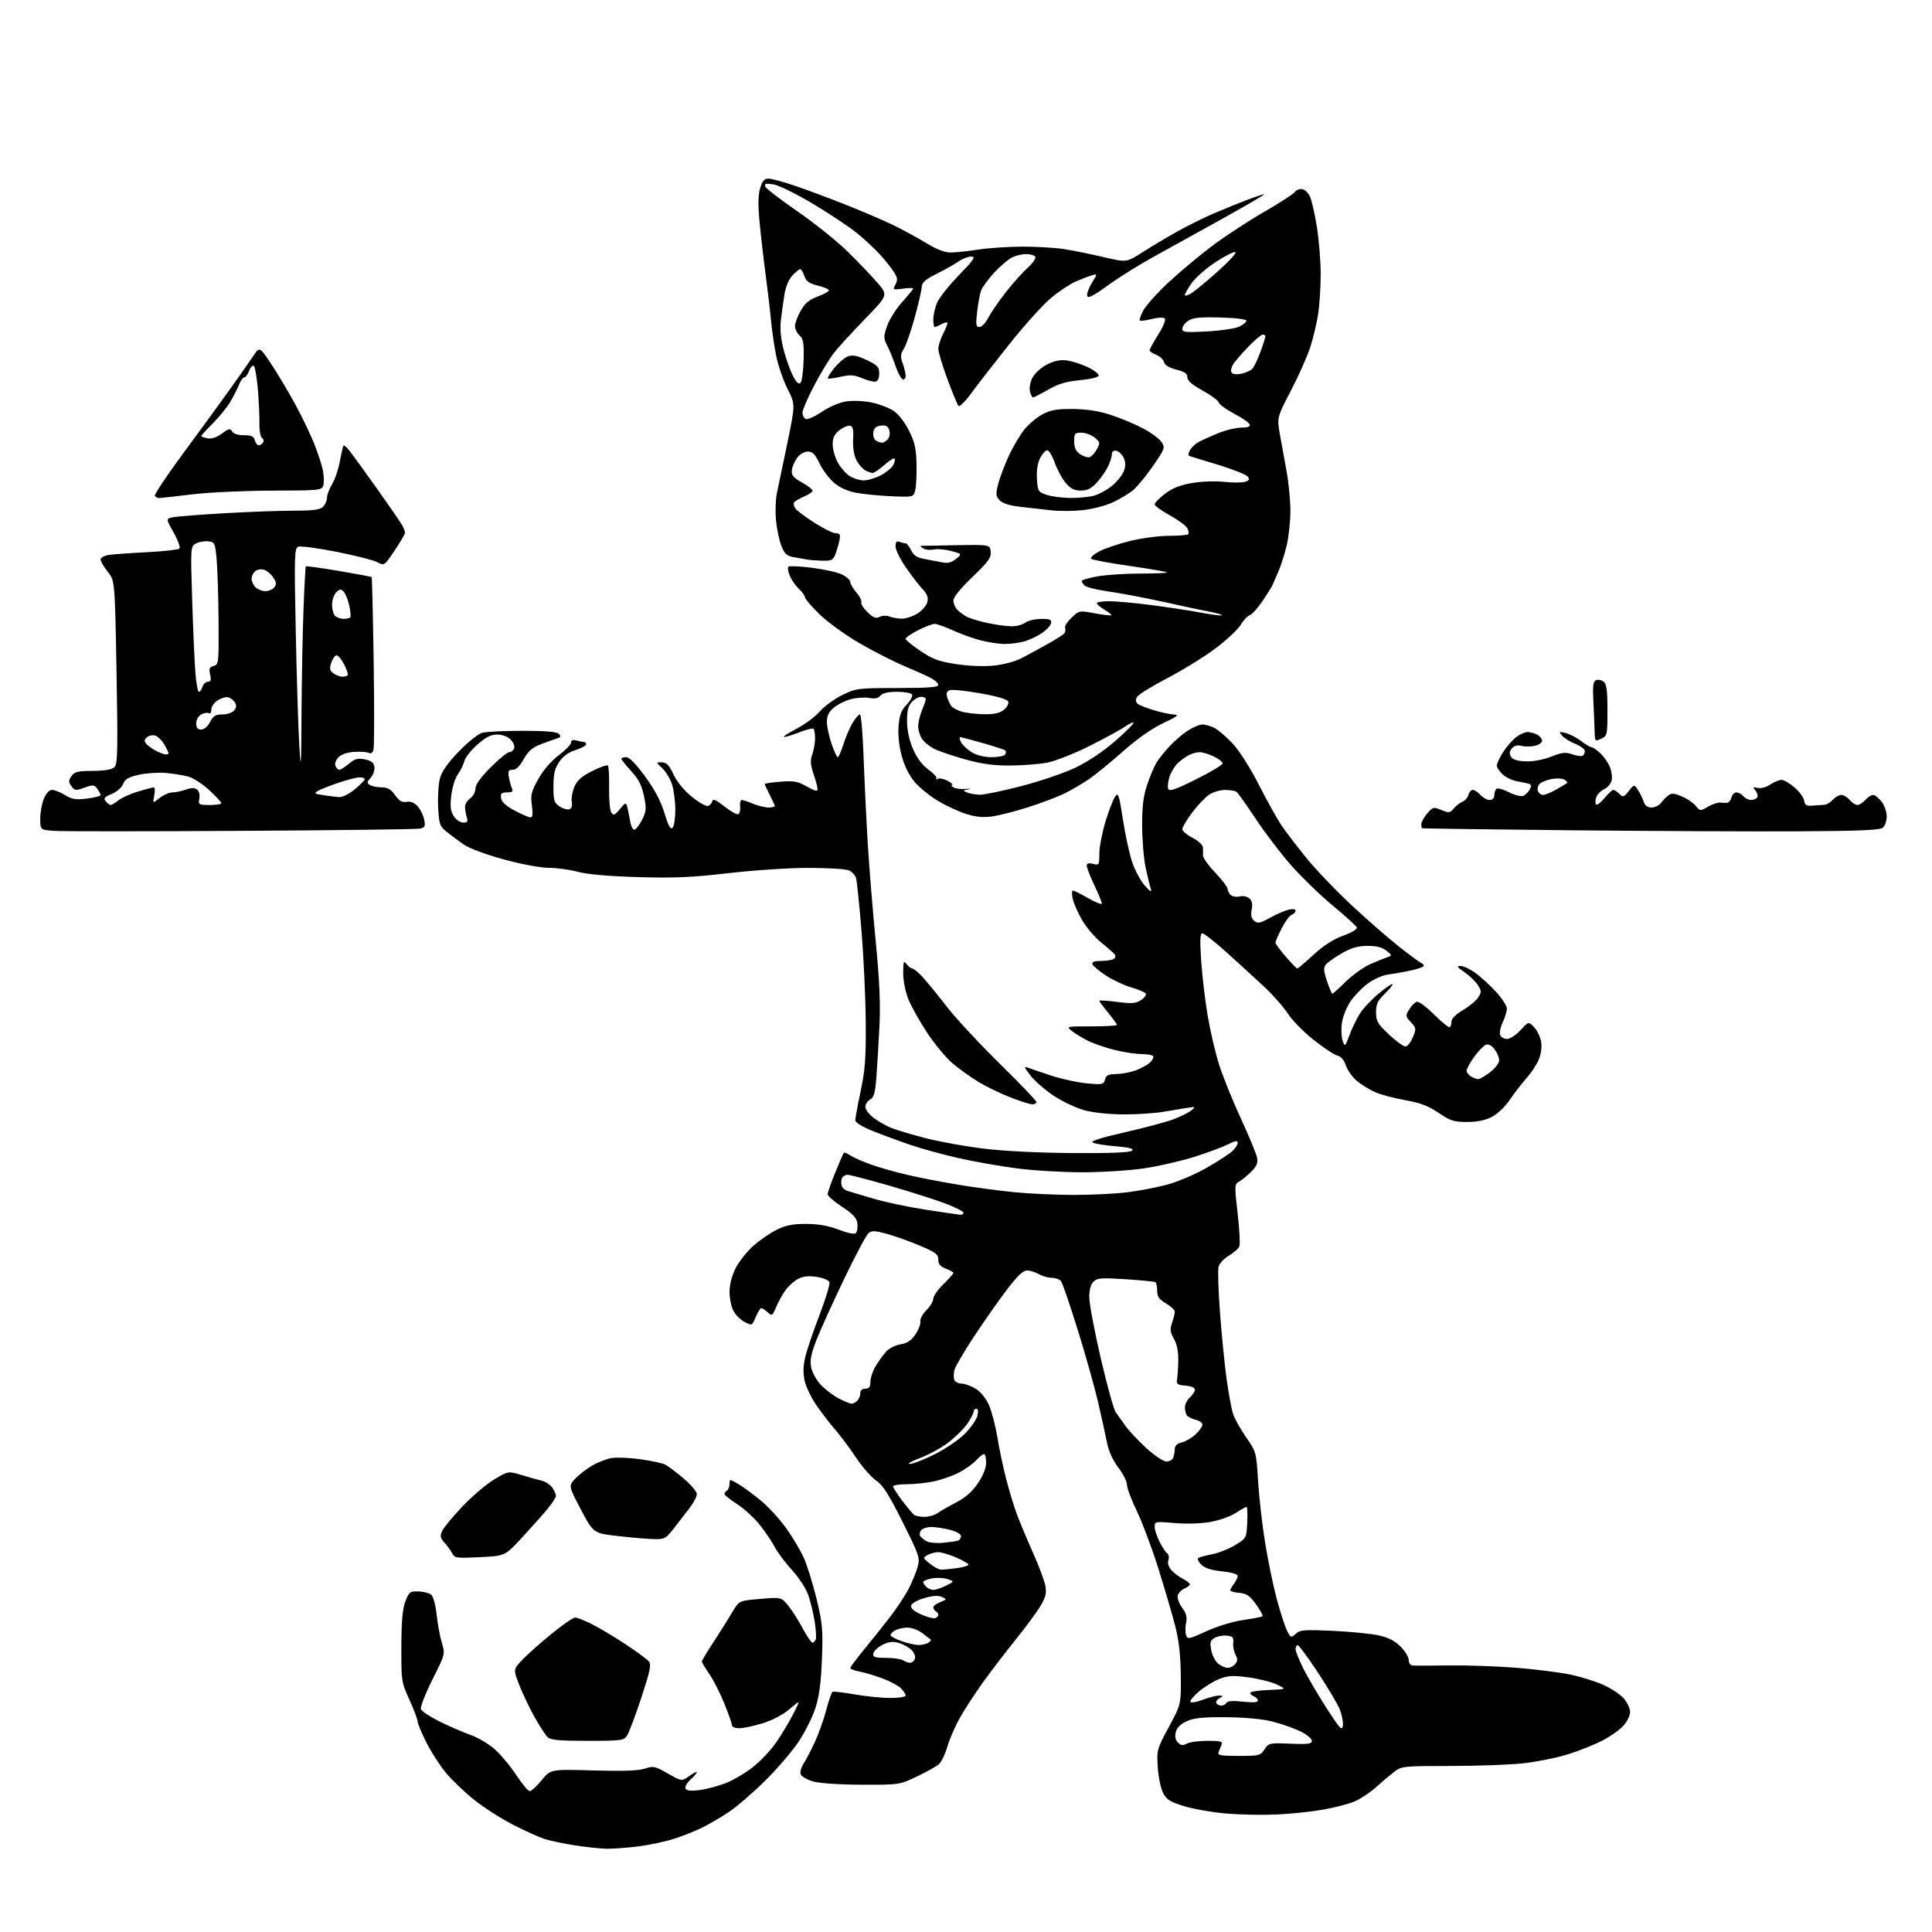 <?xml version="1.0" encoding="UTF-8" standalone="no"?>
<!-- Filename: b8c2aec853dd7b133a95dad6c52f6e23f9242b3ac724b3daad2e95a71bdccd5f.svg -->
<!-- Created with https://svgstud.io -->
<svg
  version="1.1"
  xmlns="http://www.w3.org/2000/svg"
  xmlns:xlink="http://www.w3.org/1999/xlink"
  xmlns:svg="http://www.w3.org/2000/svg"
  xmlns:rdf="http://www.w3.org/1999/02/22-rdf-syntax-ns#"
  xmlns:cc="http://creativecommons.org/ns#"
  xmlns:dc="http://purl.org/dc/elements/1.1/"
  viewBox="0 0 768 768"
  width="768"
  height="768"
  role="img"
  aria-labelledby="titleID descID"
>
  <title id="titleID">a teenage feline playing soccer</title>
  <desc id="descID">AI-generated SVG illustration: a teenage feline playing soccer, created on https://svgstud.io</desc>

  <rect width="100%" height="100%" fill="white" />


  <path stroke="none" fill="black" fill-rule="evenodd" d="M241.03,734.90C238.54,734.85 232.89,734.24 228.48,733.56C224.08,732.87 218.68,731.73 216.48,731.03C214.29,730.33 208.68,727.79 204.00,725.40C199.32,723.01 192.36,718.54 188.51,715.48C184.67,712.41 179.59,707.56 177.23,704.70C174.86,701.84 171.37,696.40 169.47,692.62C167.56,688.83 166.00,685.08 166.00,684.28C166.00,683.49 164.54,679.61 162.75,675.67C159.57,668.65 159.50,668.21 159.55,654.50C159.59,644.25 160.02,639.43 161.17,636.50C162.62,632.82 163.03,632.51 166.35,632.61C168.34,632.67 170.61,633.26 171.41,633.92C172.24,634.61 173.15,637.97 173.56,641.81C173.95,645.49 174.88,650.52 175.63,653.00C176.99,657.50 176.99,657.50 171.87,667.71C169.06,673.33 167.02,678.60 167.33,679.43C167.65,680.25 170.97,682.45 174.71,684.31C178.44,686.17 183.93,688.55 186.89,689.59C189.86,690.64 194.24,693.22 196.63,695.32C199.02,697.43 202.88,702.04 205.20,705.57C207.52,709.11 209.95,712.00 210.59,712.00C211.23,712.00 213.36,710.04 215.33,707.65C218.89,703.29 218.89,703.29 235.78,703.78C247.51,704.12 253.78,703.90 256.33,703.06C259.72,701.94 260.40,702.08 265.49,705.00C270.99,708.14 270.99,708.14 274.00,706.00C275.65,704.83 277.00,704.14 277.00,704.48C277.00,704.82 275.83,706.18 274.41,707.50C272.94,708.86 272.13,710.40 272.54,711.06C273.02,711.84 274.87,712.01 278.13,711.58C280.81,711.22 285.41,710.01 288.35,708.88C291.30,707.76 296.22,704.86 299.29,702.45C302.37,700.04 306.65,695.46 308.80,692.28C310.96,689.10 313.96,684.06 315.46,681.09C318.20,675.67 318.20,675.67 313.89,679.36C311.27,681.61 307.09,683.82 303.19,685.02C299.67,686.11 295.49,687.00 293.89,687.00C292.30,687.00 291.00,686.51 291.00,685.92C291.00,685.32 289.65,681.47 288.01,677.35C286.36,673.24 283.66,667.91 282.01,665.51C280.35,663.11 279.00,660.83 279.00,660.46C279.00,660.09 281.14,656.53 283.75,652.55C286.36,648.58 289.68,643.29 291.13,640.81C293.77,636.31 293.77,636.31 302.13,635.60C310.50,634.89 310.50,634.89 313.18,638.07C314.65,639.82 317.26,643.89 318.99,647.13C320.71,650.36 322.49,653.00 322.95,653.00C323.41,653.00 324.01,652.42 324.28,651.72C324.55,651.02 324.36,647.86 323.87,644.71C323.37,641.56 322.25,636.85 321.36,634.25C320.44,631.52 317.66,627.23 314.83,624.12C312.12,621.16 309.06,617.08 308.02,615.05C306.99,613.02 304.34,609.08 302.14,606.30C299.94,603.51 295.86,599.75 293.07,597.95C290.28,596.14 288.00,594.32 288.00,593.89C288.00,593.47 288.45,592.84 289.00,592.50C289.55,592.16 290.00,590.97 290.00,589.86C290.00,587.87 290.06,587.87 293.75,590.09C295.81,591.33 299.87,594.33 302.76,596.76C305.66,599.19 310.04,604.00 312.51,607.46C314.98,610.92 318.10,616.17 319.46,619.12C320.81,622.08 323.11,629.45 324.58,635.50C326.96,645.38 327.18,647.83 326.73,659.50C326.37,668.84 325.64,674.33 324.14,679.00C322.99,682.58 319.94,688.65 317.36,692.50C314.77,696.35 308.74,703.36 303.95,708.07C299.17,712.78 292.75,718.30 289.70,720.32C286.65,722.35 281.98,725.09 279.33,726.41C276.67,727.74 271.64,729.75 268.14,730.89C264.64,732.03 258.12,733.42 253.66,733.98C249.20,734.54 243.52,734.96 241.03,734.90zM507.50,721.30C502.00,721.55 493.03,721.37 487.57,720.92C482.11,720.46 474.58,719.15 470.83,718.02C465.14,716.29 463.75,715.42 462.35,712.73C461.43,710.95 460.47,706.35 460.23,702.50C459.79,695.67 459.89,695.29 464.64,686.50C469.50,677.50 469.50,677.50 469.38,666.00C469.30,657.71 468.65,652.12 467.07,646.00C465.86,641.33 462.84,631.04 460.35,623.15C457.87,615.26 454.07,605.16 451.92,600.70C449.76,596.25 448.00,591.54 448.00,590.24C448.00,588.94 446.45,585.85 444.56,583.37C442.30,580.42 440.72,576.90 439.99,573.18C439.37,570.06 437.76,562.77 436.42,557.00C435.07,551.23 431.45,538.40 428.37,528.50C425.29,518.60 422.32,509.94 421.76,509.25C421.21,508.56 419.57,507.98 418.13,507.96C416.68,507.95 414.38,507.29 413.00,506.50C411.62,505.71 409.51,505.05 408.29,505.04C406.70,505.01 404.46,507.14 400.19,512.75C396.95,517.01 391.07,525.39 387.14,531.36C383.20,537.33 379.71,543.29 379.38,544.61C379.05,545.92 379.04,547.67 379.36,548.50C379.68,549.32 380.96,550.00 382.22,550.00C383.47,550.01 385.99,550.92 387.82,552.03C389.84,553.26 391.91,555.81 393.12,558.53C394.21,560.99 395.71,566.72 396.45,571.25C397.19,575.79 398.76,583.24 399.94,587.81C401.11,592.38 403.02,598.68 404.18,601.81C405.34,604.94 408.21,611.81 410.57,617.09C412.92,622.36 415.16,628.31 415.53,630.32C416.07,633.21 415.70,634.83 413.71,638.23C412.33,640.58 407.84,646.68 403.74,651.78C399.63,656.89 393.78,664.54 390.72,668.78C387.67,673.03 383.60,679.29 381.67,682.69C379.75,686.09 377.47,691.30 376.61,694.26C375.75,697.22 374.24,700.38 373.26,701.27C372.27,702.16 368.33,704.37 364.48,706.19C357.52,709.49 357.45,709.50 342.50,709.45C333.62,709.42 325.74,708.89 323.20,708.15C320.83,707.46 318.63,706.19 318.29,705.32C317.96,704.46 318.46,702.57 319.41,701.12C320.35,699.68 322.38,695.80 323.90,692.50C325.43,689.20 327.47,683.46 328.45,679.74C329.43,676.02 330.55,672.78 330.93,672.54C331.32,672.30 335.21,672.74 339.57,673.52C343.93,674.29 350.31,674.95 353.75,674.97C357.27,674.98 360.00,674.56 360.00,674.00C360.00,673.45 359.15,672.15 358.11,671.11C357.08,670.08 353.78,668.31 350.78,667.19C347.79,666.07 343.68,664.84 341.67,664.47C339.65,664.09 338.00,663.47 338.00,663.08C338.00,662.70 340.38,659.49 343.30,655.94C346.21,652.40 350.90,646.53 353.71,642.90C356.52,639.26 359.93,634.09 361.30,631.40C362.66,628.70 364.23,624.83 364.80,622.78C365.76,619.28 365.41,618.25 358.78,604.98C353.31,594.04 350.97,590.37 348.27,588.54C346.36,587.24 342.75,583.10 340.23,579.34C337.72,575.58 334.00,570.58 331.95,568.24C329.90,565.90 326.57,561.57 324.54,558.62C322.51,555.67 320.41,551.31 319.87,548.93C319.20,545.92 319.26,543.05 320.07,539.55C320.71,536.77 323.27,529.23 325.74,522.80C328.22,516.36 330.00,510.45 329.70,509.67C329.40,508.89 327.12,507.95 324.63,507.57C321.48,507.10 319.26,507.33 317.30,508.35C315.76,509.15 313.52,511.14 312.32,512.77C311.12,514.40 309.43,517.43 308.56,519.51C307.07,523.08 306.88,523.20 305.16,521.65C304.16,520.74 303.02,520.00 302.62,520.00C302.22,520.00 301.24,521.58 300.43,523.52C298.97,527.02 298.95,527.02 296.00,525.50C294.37,524.66 292.35,522.65 291.52,521.03C290.68,519.42 290.00,516.04 290.00,513.52C290.00,510.63 290.91,507.14 292.45,504.09C293.80,501.43 296.99,497.42 299.54,495.17C302.09,492.93 306.27,490.06 308.84,488.80C312.37,487.06 315.19,486.51 320.50,486.53C325.33,486.54 329.33,487.25 333.41,488.82C337.01,490.20 339.67,490.73 340.23,490.17C340.74,489.66 341.01,487.96 340.83,486.39C340.57,484.19 339.20,482.68 334.75,479.74C331.59,477.65 329.00,475.39 329.00,474.72C329.01,474.05 330.37,470.14 332.05,466.04C333.72,461.94 335.25,458.41 335.46,458.21C335.66,458.01 336.90,458.54 338.22,459.41C339.53,460.27 343.28,461.90 346.55,463.04C349.82,464.17 356.11,465.95 360.52,466.99C364.92,468.02 373.92,469.77 380.52,470.88C387.11,471.98 397.42,473.36 403.42,473.94C409.43,474.52 420.02,475.00 426.95,475.00C433.88,475.00 443.37,474.53 448.03,473.96C452.69,473.39 459.88,472.02 464.00,470.90C468.12,469.79 475.10,466.82 479.50,464.31C483.90,461.80 488.51,458.83 489.75,457.70C490.99,456.57 492.00,455.05 492.00,454.31C492.00,453.28 491.12,453.41 488.25,454.86C486.19,455.91 480.21,458.13 474.97,459.81C469.72,461.48 460.67,463.56 454.84,464.43C449.01,465.29 437.91,466.00 430.17,466.00C422.43,466.00 410.79,465.31 404.30,464.46C397.81,463.62 387.49,461.81 381.37,460.44C375.24,459.07 366.47,456.67 361.87,455.10C357.26,453.53 350.46,451.02 346.75,449.52C342.67,447.87 340.00,446.20 340.00,445.30C340.00,444.48 340.96,439.24 342.14,433.66C343.92,425.26 344.26,420.46 344.14,406.00C344.06,396.38 343.30,380.18 342.46,370.01C341.61,359.85 340.66,350.48 340.33,349.19C340.01,347.91 338.65,346.44 337.31,345.93C335.97,345.42 328.71,345.00 321.18,345.00C313.66,345.00 299.40,345.95 289.50,347.10C275.01,348.79 267.99,349.09 253.50,348.66C241.93,348.31 233.43,347.56 229.70,346.56C226.51,345.70 221.34,344.99 218.20,344.98C214.90,344.97 207.35,343.56 200.26,341.63C193.07,339.67 186.48,337.21 184.26,335.66C182.19,334.21 179.16,331.95 177.53,330.63C174.79,328.43 174.52,327.62 174.18,320.84C173.97,316.77 174.29,311.62 174.89,309.40C175.64,306.64 178.00,303.27 182.39,298.72C185.92,295.07 190.09,291.73 191.65,291.30C193.22,290.87 200.44,290.51 207.70,290.51C216.75,290.50 221.28,290.88 222.12,291.72C223.07,292.67 222.92,293.06 221.42,293.53C220.36,293.86 217.48,294.90 215.00,295.85C211.56,297.16 209.96,298.56 208.18,301.78C206.62,304.60 205.17,306.00 203.81,306.00C202.14,306.00 201.86,306.49 202.25,308.75C202.50,310.26 203.05,312.29 203.47,313.25C204.07,314.67 203.70,315.00 201.54,315.00C199.33,315.00 198.92,315.40 199.18,317.25C199.40,318.77 201.12,320.36 204.50,322.17C207.25,323.64 210.08,324.87 210.78,324.92C211.75,324.98 211.91,323.79 211.43,320.17C210.87,315.93 211.18,314.65 214.04,309.58C216.03,306.05 219.17,302.42 222.15,300.20C224.82,298.20 227.00,295.94 227.00,295.17C227.00,294.20 227.70,293.95 229.25,294.37C230.49,294.70 231.84,294.98 232.25,294.99C232.66,294.99 233.00,295.41 233.00,295.91C233.00,296.40 231.10,297.42 228.78,298.16C225.96,299.05 223.80,300.63 222.28,302.90C220.50,305.54 220.00,307.70 220.00,312.62C220.00,318.27 220.27,319.13 222.49,320.59C223.86,321.49 225.61,321.98 226.37,321.69C227.22,321.36 227.57,320.23 227.29,318.75C227.04,317.42 227.49,314.77 228.29,312.85C229.39,310.22 231.12,308.67 235.37,306.52C238.47,304.95 241.29,303.96 241.64,304.31C241.99,304.65 242.21,308.67 242.13,313.22C242.04,317.77 242.44,322.18 243.01,323.00C243.89,324.27 244.41,324.05 246.41,321.62C248.54,319.03 248.84,318.93 249.30,320.62C249.59,321.65 250.12,324.22 250.47,326.31C250.86,328.59 251.59,329.98 252.31,329.76C252.96,329.56 254.32,327.74 255.32,325.71C256.93,322.48 257.01,321.35 255.98,316.39C255.10,312.16 253.83,309.68 250.90,306.51C248.76,304.18 247.00,301.99 247.00,301.64C247.00,301.29 247.87,301.00 248.93,301.00C250.18,301.00 252.82,303.69 256.45,308.65C260.23,313.82 262.71,318.53 264.14,323.23C265.70,328.38 266.53,329.87 267.37,329.03C267.99,328.40 268.48,325.11 268.45,321.70C268.42,318.29 267.80,313.73 267.06,311.58C266.33,309.42 264.60,306.61 263.22,305.33C260.71,303.00 260.71,303.00 263.10,303.04C264.97,303.07 266.00,304.14 267.73,307.85C269.10,310.77 271.93,314.22 275.05,316.75C277.84,319.03 280.75,320.65 281.51,320.36C282.27,320.07 283.02,319.20 283.19,318.43C283.41,317.44 284.80,318.06 287.92,320.54C290.36,322.47 292.83,323.88 293.42,323.67C294.02,323.46 294.37,322.10 294.21,320.65C294.05,319.19 294.34,318.00 294.84,318.00C295.34,318.00 297.37,318.67 299.35,319.50C301.32,320.32 304.08,321.00 305.47,321.00C306.86,321.00 308.00,320.76 308.00,320.46C308.00,320.16 307.10,318.16 306.00,316.00C304.90,313.84 304.00,311.89 304.00,311.66C304.00,311.43 306.81,311.01 310.25,310.74C315.59,310.31 317.12,310.59 320.75,312.66C323.82,314.41 325.00,314.71 325.00,313.72C325.00,312.97 324.28,310.25 323.40,307.67C322.15,303.99 322.04,302.32 322.90,299.85C323.51,298.12 324.00,295.27 324.00,293.52C324.00,291.77 323.73,290.06 323.39,289.72C323.06,289.39 320.56,289.99 317.85,291.06C315.14,292.13 312.38,292.98 311.71,292.95C311.05,292.92 313.25,291.46 316.60,289.70C319.96,287.94 324.15,284.83 325.92,282.79C327.69,280.75 331.69,277.83 334.82,276.29C340.32,273.60 341.00,273.51 356.75,273.50C368.90,273.50 373.00,273.19 373.00,272.28C373.00,271.60 371.61,270.33 369.92,269.46C368.22,268.58 363.37,266.40 359.12,264.61C354.88,262.82 346.93,258.75 341.46,255.56C335.98,252.37 328.91,247.24 325.75,244.16C322.59,241.08 320.00,238.06 320.00,237.46C320.00,236.85 318.91,235.33 317.58,234.08C316.25,232.83 314.61,230.48 313.95,228.87C313.28,227.26 313.03,225.64 313.40,225.27C313.76,224.90 318.05,225.11 322.93,225.72C327.80,226.34 333.19,227.56 334.90,228.45C336.60,229.33 338.00,230.64 338.00,231.37C338.00,232.10 339.08,233.95 340.41,235.49C341.74,237.04 342.63,238.81 342.39,239.44C342.15,240.06 343.26,241.84 344.87,243.38C347.16,245.57 348.20,245.97 349.65,245.22C350.67,244.68 352.40,244.61 353.50,245.06C354.60,245.50 356.80,245.89 358.38,245.93C359.97,245.97 362.78,245.06 364.63,243.92C366.49,242.77 368.28,240.72 368.63,239.35C369.09,237.52 368.59,236.17 366.73,234.18C365.34,232.71 362.36,228.84 360.10,225.58C357.85,222.33 356.00,218.57 356.00,217.23C356.00,215.41 356.41,214.94 357.58,215.39C358.45,215.73 359.55,216.00 360.03,216.00C360.50,216.00 361.48,217.24 362.21,218.75C363.20,220.81 364.52,221.68 367.51,222.21C369.71,222.60 372.87,223.20 374.54,223.54C376.75,224.00 378.24,223.63 380.02,222.18C382.47,220.20 382.47,220.20 378.15,219.04C375.78,218.40 372.63,218.13 371.17,218.44C369.70,218.74 367.82,218.55 367.00,218.01C366.18,217.47 365.73,217.01 366.00,216.99C366.27,216.97 372.57,216.85 380.00,216.73C393.50,216.50 393.50,216.50 393.82,219.29C394.09,221.64 392.94,223.23 386.57,229.34C381.78,233.93 379.00,237.38 379.00,238.73C379.00,239.90 379.71,241.57 380.58,242.44C381.45,243.30 383.13,244.54 384.33,245.18C385.52,245.82 389.20,246.93 392.50,247.64C395.80,248.35 400.10,248.95 402.06,248.96C404.02,248.98 406.49,248.34 407.56,247.53C408.63,246.72 411.45,246.05 413.82,246.03C417.38,246.01 418.09,246.30 417.82,247.71C417.63,248.66 415.97,250.45 414.11,251.70C412.25,252.96 409.11,254.43 407.12,254.98C405.13,255.54 401.68,255.99 399.46,255.99C397.24,256.00 392.91,255.35 389.84,254.55C386.78,253.75 381.76,251.95 378.70,250.55C375.63,249.15 372.41,248.00 371.53,248.00C370.65,248.00 367.70,249.13 364.97,250.52C362.24,251.90 360.00,253.44 360.00,253.93C360.00,254.43 362.68,256.62 365.95,258.81C370.88,262.10 373.32,262.99 380.27,264.02C385.35,264.78 391.27,264.99 395.31,264.56C399.07,264.15 403.82,262.86 406.23,261.57C408.58,260.33 413.20,257.81 416.50,255.97C419.80,254.14 422.80,252.20 423.16,251.66C423.52,251.12 423.62,250.17 423.38,249.55C423.14,248.93 424.31,247.12 425.97,245.53C428.96,242.67 429.03,242.65 435.18,243.80C438.59,244.43 441.55,244.78 441.76,244.57C441.97,244.36 440.76,243.38 439.07,242.38C437.38,241.38 436.00,240.22 436.00,239.78C436.00,239.35 438.23,239.00 440.95,239.00C443.67,239.00 451.21,239.69 457.70,240.53C464.19,241.37 473.06,242.72 477.41,243.54C481.76,244.35 485.51,244.83 485.74,244.60C485.97,244.36 483.54,243.67 480.33,243.05C477.12,242.44 472.51,241.47 470.07,240.91C467.63,240.34 461.33,238.99 456.07,237.91C450.81,236.82 443.38,235.49 439.58,234.95C435.77,234.40 432.06,233.46 431.33,232.86C430.60,232.25 430.00,231.41 430.00,230.98C430.00,230.55 432.85,229.71 436.33,229.10C439.81,228.50 447.54,228.00 453.50,228.00C459.46,228.00 464.12,227.78 463.85,227.52C463.59,227.26 456.88,226.10 448.94,224.96C441.00,223.82 434.16,222.54 433.74,222.13C433.32,221.72 434.67,220.44 436.74,219.30C438.81,218.15 444.30,216.27 448.94,215.11C453.58,213.95 460.59,213.00 464.52,213.00C468.45,213.00 471.95,212.72 472.30,212.37C472.65,212.02 472.50,210.93 471.97,209.94C471.44,208.95 468.30,206.65 465.00,204.84C461.70,203.02 459.00,201.06 459.00,200.48C459.00,199.90 460.83,198.02 463.06,196.31C465.94,194.09 469.05,192.85 473.74,192.03C477.48,191.38 483.06,191.17 486.56,191.54C489.98,191.91 493.74,191.90 494.94,191.52C496.68,190.97 496.87,190.55 495.93,189.41C495.28,188.63 490.19,186.60 484.62,184.89C479.06,183.19 473.92,181.62 473.21,181.41C472.23,181.12 472.18,180.54 472.98,179.04C473.57,177.94 475.05,176.49 476.27,175.81C477.50,175.13 480.98,173.55 484.00,172.29C487.02,171.04 491.23,170.01 493.33,170.00C495.94,170.00 497.04,169.60 496.78,168.75C496.57,168.06 493.83,166.15 490.69,164.50C487.55,162.85 484.76,160.82 484.49,160.00C484.22,159.18 481.29,157.02 478.00,155.21C473.85,152.94 472.00,151.32 472.00,149.98C472.00,148.51 470.91,147.76 467.59,146.92C464.70,146.19 463.01,145.16 462.69,143.92C462.42,142.88 461.02,141.58 459.60,141.04C458.17,140.49 457.00,139.68 457.00,139.23C457.00,138.78 458.55,135.95 460.44,132.95C462.43,129.80 463.52,127.13 463.01,126.61C462.49,126.10 460.34,126.18 457.84,126.81C455.49,127.41 453.34,127.68 453.08,127.41C452.81,127.14 453.46,125.31 454.52,123.34C455.58,121.37 460.06,116.40 464.47,112.28C468.89,108.17 476.67,101.66 481.77,97.82C486.86,93.98 496.09,87.93 502.27,84.37C508.44,80.82 514.03,77.22 514.67,76.37C515.32,75.52 516.67,74.98 517.67,75.17C518.67,75.37 520.04,76.67 520.71,78.08C521.38,79.48 522.62,84.88 523.46,90.06C524.30,95.25 524.99,103.78 524.99,109.00C524.99,114.22 524.52,121.42 523.96,125.00C523.40,128.57 522.00,134.43 520.85,138.00C519.71,141.57 516.25,149.33 513.18,155.24C507.59,165.99 507.59,165.99 508.79,172.74C509.45,176.46 510.65,183.10 511.46,187.50C512.27,191.90 512.94,198.88 512.95,203.00C512.96,207.12 512.30,213.34 511.48,216.81C510.66,220.28 509.15,225.01 508.13,227.31C507.10,229.61 506.09,231.95 505.88,232.50C505.67,233.05 503.93,235.86 502.00,238.74C500.07,241.62 497.75,244.23 496.82,244.53C495.90,244.84 494.28,246.56 493.21,248.36C492.15,250.17 487.65,254.38 483.21,257.72C478.77,261.06 470.13,266.40 464.01,269.59C457.88,272.77 452.46,276.14 451.96,277.08C451.35,278.22 451.45,279.13 452.27,279.79C452.95,280.34 455.94,281.52 458.93,282.40C461.92,283.28 465.52,284.03 466.93,284.07C468.85,284.11 467.74,284.95 462.50,287.40C458.01,289.49 452.26,293.52 446.47,298.64C441.50,303.02 435.42,307.98 432.97,309.67C430.51,311.35 426.25,313.86 423.50,315.25C420.75,316.63 414.19,319.14 408.91,320.82C403.64,322.51 397.05,324.19 394.27,324.56C390.65,325.04 387.69,324.74 383.85,323.49C380.91,322.53 375.93,320.21 372.78,318.32C369.64,316.44 365.52,313.09 363.62,310.87C361.42,308.30 359.56,304.57 358.46,300.50C357.37,296.47 356.91,292.09 357.20,288.55C357.57,284.18 358.27,282.32 360.44,280.06C361.97,278.47 362.92,276.68 362.55,276.08C362.18,275.49 359.49,275.00 356.56,275.00C353.03,275.00 350.82,275.51 349.98,276.52C349.11,277.58 347.75,277.86 345.52,277.44C343.76,277.11 340.45,277.34 338.18,277.95C335.90,278.57 332.82,280.11 331.35,281.38C329.38,283.07 328.68,284.60 328.71,287.09C328.74,288.97 329.58,292.86 330.59,295.75C331.59,298.64 332.68,301.00 333.02,301.00C333.36,301.00 334.39,298.64 335.31,295.75C336.23,292.86 337.88,289.04 338.97,287.25C340.07,285.46 341.36,284.00 341.83,284.00C342.31,284.00 342.97,291.76 343.31,301.25C343.65,310.74 344.39,326.15 344.96,335.50C345.53,344.85 346.94,362.18 348.09,374.00C349.59,389.32 350.03,398.95 349.61,407.50C349.29,414.10 348.75,423.22 348.41,427.77C347.90,434.47 347.43,436.24 345.89,437.06C344.85,437.61 344.00,438.93 344.00,439.98C344.00,441.04 345.46,443.00 347.25,444.35C349.04,445.70 352.15,447.48 354.16,448.31C356.17,449.14 362.34,450.99 367.87,452.42C373.39,453.84 383.90,455.74 391.21,456.62C399.20,457.59 413.36,458.28 426.70,458.36C441.67,458.46 449.25,458.14 450.00,457.40C450.80,456.60 449.02,456.13 443.47,455.66C439.28,455.30 435.17,454.64 434.35,454.18C433.37,453.63 437.62,452.27 446.94,450.15C454.69,448.40 463.41,446.07 466.32,444.98C469.24,443.89 472.49,442.29 473.56,441.43C475.39,439.94 475.31,439.89 472.00,440.38C470.07,440.67 465.80,441.38 462.50,441.95C459.20,442.52 452.21,442.99 446.96,442.99C441.56,443.00 434.84,442.33 431.46,441.45C428.18,440.60 422.68,438.07 419.23,435.82C415.78,433.58 411.51,429.91 409.74,427.67C407.18,424.43 406.92,423.76 408.51,424.38C409.60,424.81 413.88,426.26 418.00,427.61C422.12,428.95 428.47,430.33 432.10,430.66C438.25,431.22 438.74,431.12 439.26,429.13C439.70,427.43 440.59,426.99 443.66,426.96C445.77,426.93 449.22,426.30 451.32,425.55C453.42,424.80 455.99,423.41 457.04,422.46C458.09,421.51 458.71,420.34 458.42,419.87C458.12,419.39 456.02,419.00 453.75,419.00C451.48,419.00 446.67,418.27 443.06,417.37C439.45,416.48 434.70,414.84 432.50,413.73C430.30,412.63 427.43,410.89 426.12,409.86C423.74,408.01 423.79,408.00 433.87,408.00C439.44,408.00 444.00,407.74 444.00,407.42C444.00,407.10 442.43,404.91 440.50,402.57C438.57,400.22 437.00,398.08 437.00,397.83C437.00,397.57 440.17,397.77 444.04,398.27C449.93,399.03 451.49,398.91 453.57,397.55C454.94,396.65 455.80,395.49 455.48,394.97C455.16,394.45 452.55,393.34 449.68,392.51C446.82,391.68 442.26,389.53 439.55,387.75C436.85,385.96 434.46,383.94 434.23,383.25C433.96,382.40 435.06,382.00 437.67,381.98C439.78,381.98 442.04,381.63 442.70,381.21C443.36,380.79 443.58,380.01 443.20,379.47C442.81,378.94 440.39,376.81 437.82,374.74C435.24,372.67 431.75,368.56 430.07,365.62C428.38,362.67 426.72,358.85 426.38,357.13C426.03,355.41 426.09,354.00 426.50,354.00C426.92,354.00 429.67,355.38 432.63,357.07C435.58,358.76 438.00,359.70 438.00,359.16C438.00,358.62 436.65,355.33 435.00,351.84C433.35,348.35 432.00,344.89 432.00,344.14C432.00,343.19 432.75,342.97 434.50,343.41C436.90,344.01 437.00,343.85 437.00,339.32C437.00,336.73 438.11,330.98 439.46,326.55C440.81,322.12 442.54,317.65 443.30,316.61C444.53,314.92 444.86,315.91 446.38,325.77C447.31,331.86 448.97,339.49 450.07,342.74C451.17,346.00 453.44,350.20 455.11,352.08C457.15,354.37 457.93,354.84 457.49,353.50C457.13,352.40 456.20,348.57 455.43,345.00C454.66,341.43 454.03,333.87 454.02,328.22C454.00,320.47 454.50,316.44 456.05,311.86C457.17,308.52 458.83,304.60 459.72,303.14C460.62,301.69 462.96,298.76 464.93,296.64C466.89,294.52 470.18,291.71 472.23,290.39C474.28,289.08 476.89,288.00 478.03,288.00C479.17,288.00 481.33,288.64 482.83,289.41C484.33,290.19 487.59,293.00 490.08,295.66C492.69,298.46 497.06,305.35 500.44,312.00C503.66,318.32 507.66,325.52 509.33,328.00C511.00,330.48 515.47,336.32 519.26,341.00C523.06,345.68 531.24,354.23 537.44,360.00C543.65,365.77 552.17,373.20 556.38,376.50C560.58,379.80 564.47,382.65 565.01,382.83C565.56,383.02 566.00,383.51 566.00,383.92C566.00,384.34 563.64,385.19 560.75,385.80C557.86,386.42 553.79,387.14 551.71,387.41C549.62,387.67 546.03,389.27 543.73,390.97C541.43,392.66 538.32,395.87 536.82,398.10C535.32,400.33 533.81,404.12 533.45,406.51C533.09,408.91 533.20,412.10 533.70,413.60C534.59,416.28 534.63,416.25 536.47,411.41C537.49,408.71 539.33,404.89 540.57,402.93C541.80,400.96 545.12,397.41 547.94,395.05C550.77,392.68 553.28,390.95 553.53,391.19C553.77,391.44 552.40,393.16 550.49,395.01C547.65,397.76 547.00,399.14 547.00,402.40C547.00,405.92 547.61,406.97 552.11,411.20C554.93,413.84 557.87,416.00 558.66,416.00C559.46,416.00 560.78,414.37 561.61,412.38C563.05,408.94 563.02,408.65 560.85,406.34C558.69,404.04 558.66,403.80 560.22,401.21C561.12,399.72 562.50,398.37 563.28,398.21C564.06,398.04 567.18,400.39 570.21,403.43C573.24,406.46 576.01,408.66 576.36,408.30C576.71,407.95 577.00,406.88 577.00,405.93C577.00,404.93 578.91,403.07 581.51,401.55C583.99,400.10 586.72,397.83 587.58,396.52C589.00,394.35 588.99,393.91 587.40,391.49C586.45,390.04 584.07,387.76 582.10,386.42C579.19,384.44 578.92,384.00 580.62,384.00C581.76,384.00 584.45,385.28 586.60,386.84C588.74,388.41 592.41,391.77 594.75,394.32C597.09,396.87 599.00,399.85 599.00,400.94C599.00,402.04 598.26,404.48 597.36,406.38C596.46,408.27 595.99,410.53 596.33,411.41C596.66,412.28 597.90,413.00 599.08,413.00C600.26,413.00 602.67,411.42 604.44,409.50C607.65,405.99 607.65,405.99 609.86,408.35C611.08,409.65 612.33,412.26 612.64,414.15C612.97,416.19 612.58,419.06 611.70,421.19C610.87,423.16 608.65,426.52 606.77,428.64C604.88,430.76 601.89,434.64 600.12,437.26C598.27,439.98 595.22,442.87 592.99,444.01C590.38,445.34 587.10,446.00 583.14,446.00C577.96,446.00 576.52,445.54 571.85,442.37C567.78,439.60 564.60,438.40 558.57,437.33C554.20,436.56 548.80,435.12 546.57,434.12C544.33,433.13 541.07,431.11 539.32,429.63C537.57,428.15 535.63,425.42 535.02,423.56C534.31,421.41 533.09,419.99 531.64,419.62C530.39,419.31 526.14,416.50 522.19,413.38C518.24,410.25 513.66,405.58 512.00,403.00C510.34,400.42 506.15,395.65 502.69,392.40C499.23,389.16 492.51,383.01 487.77,378.75C483.03,374.49 478.61,371.00 477.95,371.00C477.06,371.00 476.94,373.70 477.47,381.75C477.86,387.66 479.01,397.46 480.03,403.52C481.05,409.58 483.09,418.36 484.55,423.02C486.01,427.68 489.89,437.30 493.16,444.38C496.43,451.47 499.36,458.54 499.67,460.09C500.11,462.31 499.62,463.53 497.37,465.78C495.79,467.35 493.63,469.12 492.57,469.70C490.73,470.73 490.70,471.23 491.97,482.28C492.70,488.60 493.02,494.51 492.67,495.41C492.33,496.31 490.46,497.98 488.52,499.12C486.58,500.27 484.72,502.28 484.39,503.58C484.06,504.89 484.32,513.06 484.96,521.73C485.60,530.40 486.78,542.23 487.57,548.00C488.37,553.77 489.52,560.08 490.15,562.00C490.77,563.92 493.11,568.12 495.34,571.33C499.36,577.11 499.41,577.28 500.11,588.83C500.50,595.25 501.77,606.35 502.94,613.50C504.10,620.65 506.21,630.77 507.62,635.98C509.03,641.20 510.85,646.75 511.67,648.32C513.09,651.07 513.22,651.11 515.07,649.44C516.76,647.90 518.51,647.77 529.75,648.28C536.76,648.61 544.97,649.41 547.98,650.07C551.84,650.91 554.43,652.23 556.73,654.53C558.53,656.33 560.00,658.75 560.00,659.90C560.00,661.20 560.67,662.04 561.75,662.10C562.71,662.15 569.35,662.12 576.50,662.04C583.65,661.95 595.58,662.37 603.00,662.98C610.42,663.59 619.88,664.78 624.00,665.62C628.12,666.46 634.11,668.31 637.29,669.73C640.48,671.15 644.19,673.63 645.54,675.23C646.89,676.84 648.00,679.21 648.00,680.50C648.00,681.79 646.90,684.16 645.55,685.76C644.20,687.36 640.49,690.05 637.30,691.73C634.11,693.42 627.87,695.94 623.44,697.32C619.01,698.71 611.04,700.33 605.73,700.92C600.42,701.52 587.35,702.00 576.67,702.00C558.25,702.00 557.12,702.11 554.38,704.19C552.80,705.40 549.55,708.14 547.18,710.28C544.80,712.42 540.97,715.01 538.68,716.02C536.38,717.03 530.67,718.53 526.00,719.35C521.33,720.18 513.00,721.05 507.50,721.30zM492.37,698.00C500.51,698.00 501.04,697.87 502.66,695.40C504.31,692.88 504.63,692.81 512.93,693.15C520.04,693.44 521.50,693.24 521.50,692.00C521.50,691.17 519.48,689.50 517.00,688.28C514.52,687.06 509.57,685.31 506.00,684.39C501.89,683.34 495.09,682.69 487.50,682.62C478.24,682.54 474.65,682.90 471.79,684.19C469.30,685.31 467.85,686.75 467.41,688.52C466.96,690.29 467.24,691.67 468.25,692.68C469.43,693.86 470.23,693.95 471.82,693.10C472.95,692.49 476.65,692.00 480.04,692.00C485.13,692.00 486.11,692.26 485.61,693.50C485.27,694.33 484.73,695.67 484.39,696.50C483.88,697.76 485.14,698.00 492.37,698.00zM233.55,692.00C221.87,692.00 218.85,691.71 217.59,690.45C216.74,689.60 214.44,686.03 212.47,682.52C210.51,679.01 207.80,673.32 206.45,669.87C203.99,663.59 203.99,663.59 207.74,659.69C209.81,657.54 215.03,652.90 219.35,649.39C223.67,645.87 227.84,643.00 228.63,643.00C229.42,643.00 232.41,644.18 235.28,645.61C238.15,647.05 244.14,650.63 248.59,653.57C253.05,656.51 257.25,659.60 257.94,660.43C258.96,661.66 258.42,664.26 254.98,674.72C252.66,681.75 250.14,688.51 249.36,689.75C248.01,691.91 247.40,692.00 233.55,692.00zM533.81,685.89C533.97,684.41 533.39,681.47 532.51,679.35C531.63,677.23 527.72,670.66 523.82,664.75C519.92,658.84 516.34,654.00 515.86,654.00C515.39,654.00 515.00,654.69 515.00,655.53C515.00,656.37 516.40,659.86 518.10,663.28C519.81,666.70 523.97,673.79 527.35,679.04C532.74,687.40 533.54,688.24 533.81,685.89zM485.50,678.00C486.26,678.00 487.19,677.50 487.57,676.89C488.03,676.14 490.22,675.99 494.13,676.44C498.08,676.88 500.00,676.75 500.00,676.02C500.00,675.42 499.32,674.68 498.50,674.36C497.68,674.05 497.00,673.40 497.00,672.94C497.00,672.47 500.26,671.96 504.25,671.79C511.50,671.50 511.50,671.50 507.61,669.64C505.48,668.61 500.38,667.33 496.29,666.78C490.08,665.95 488.15,666.06 484.67,667.43C482.38,668.33 478.71,670.60 476.52,672.47C474.34,674.35 472.86,676.20 473.25,676.58C473.64,676.97 475.89,676.55 478.26,675.64C480.63,674.74 483.45,674.01 484.53,674.03C486.36,674.06 486.38,674.13 484.73,675.09C483.75,675.66 483.22,676.55 483.54,677.06C483.86,677.58 484.74,678.00 485.50,678.00zM487.99,663.00C488.96,663.00 490.33,662.31 491.03,661.47C492.02,660.27 492.04,659.45 491.12,657.72C490.47,656.50 490.06,654.38 490.22,653.00C490.45,650.94 490.02,650.45 487.80,650.19C486.31,650.02 484.13,650.39 482.95,651.02C481.14,651.99 480.91,652.74 481.46,655.84C481.81,657.85 483.03,660.29 484.16,661.25C485.29,662.21 487.02,663.00 487.99,663.00zM361.78,660.98C362.49,660.99 363.34,660.29 363.67,659.42C364.02,658.51 363.45,657.01 362.35,655.91C361.29,654.85 359.01,653.58 357.29,653.08C354.94,652.41 353.30,652.60 350.83,653.84C349.00,654.75 347.36,656.29 347.18,657.25C346.90,658.74 347.65,659.00 352.18,659.02C355.10,659.02 358.18,659.47 359.00,660.00C359.82,660.53 361.08,660.98 361.78,660.98zM365.00,653.91C366.38,653.94 368.16,653.55 368.97,653.04C369.78,652.53 370.23,651.94 369.97,651.74C369.71,651.54 368.20,650.39 366.62,649.19C365.03,647.98 362.41,647.00 360.80,647.00C359.19,647.00 357.00,647.47 355.93,648.04C354.87,648.60 354.00,649.47 354.00,649.95C354.00,650.44 355.91,651.51 358.25,652.34C360.59,653.17 363.62,653.87 365.00,653.91zM479.64,648.41C483.99,646.42 490.19,644.54 494.28,643.96C498.19,643.41 501.60,642.74 501.86,642.47C502.13,642.20 500.97,640.08 499.28,637.74C496.79,634.30 495.54,633.44 492.61,633.19C490.62,633.02 489.01,632.57 489.03,632.19C489.05,631.81 489.72,630.63 490.53,629.56C491.34,628.49 492.00,627.09 492.00,626.45C492.00,625.76 489.48,625.02 485.77,624.63C481.56,624.19 478.90,623.35 477.57,622.02C476.49,620.94 475.90,619.76 476.26,619.41C476.62,619.05 479.07,618.36 481.70,617.87C484.34,617.37 488.52,615.72 491.00,614.20C495.48,611.44 495.50,611.39 495.80,605.21C495.96,601.80 495.84,599.00 495.53,599.00C495.21,599.00 493.28,600.10 491.23,601.43C489.18,602.77 484.65,604.38 481.16,605.00C477.38,605.67 471.62,605.84 466.91,605.43C459.25,604.76 459.00,604.81 459.00,606.91C459.00,608.10 459.89,610.83 460.99,612.97C462.08,615.11 463.45,617.16 464.03,617.52C464.61,617.87 464.80,619.06 464.45,620.16C464.05,621.40 464.50,622.90 465.66,624.17C466.67,625.29 468.73,626.85 470.25,627.63C471.76,628.41 473.00,629.38 473.00,629.79C473.00,630.19 471.99,630.97 470.76,631.51C469.52,632.06 468.35,633.34 468.16,634.37C467.96,635.40 468.78,637.56 469.97,639.17C471.56,641.33 471.97,642.88 471.49,645.03C471.14,646.64 471.13,648.83 471.47,649.90C472.06,651.75 472.46,651.68 479.64,648.41zM371.75,643.24C372.44,642.99 373.00,642.41 373.00,641.95C373.00,641.49 372.55,640.84 372.00,640.50C371.45,640.16 371.00,639.45 371.00,638.92C371.00,638.39 372.24,637.46 373.75,636.87C376.40,635.82 376.43,635.75 374.42,634.81C372.97,634.14 370.82,634.28 367.42,635.27C364.54,636.11 362.37,637.37 362.19,638.29C361.98,639.33 363.35,640.52 366.19,641.78C368.56,642.83 371.06,643.49 371.75,643.24zM371.05,632.00C371.95,632.00 374.21,631.24 376.06,630.32C379.42,628.64 379.42,628.64 376.66,627.72C375.14,627.21 372.34,627.09 370.45,627.44C368.55,627.80 367.00,628.43 367.00,628.85C367.00,629.26 367.54,630.14 368.20,630.80C368.86,631.46 370.14,632.00 371.05,632.00zM374.11,623.96C375.00,623.98 377.81,623.71 380.36,623.36C382.91,623.01 385.00,622.39 385.00,621.99C385.00,621.58 382.78,620.29 380.06,619.12C377.35,617.96 374.17,617.00 373.00,617.00C371.83,617.00 369.94,617.50 368.80,618.11C366.78,619.19 366.79,619.26 369.62,621.57C371.20,622.87 373.22,623.94 374.11,623.96zM190.78,619.00C181.54,619.46 180.72,619.35 179.77,617.50C179.21,616.40 177.83,614.49 176.71,613.26C175.00,611.39 174.85,610.62 175.79,608.56C176.41,607.21 180.04,602.81 183.86,598.80C187.68,594.78 193.34,589.98 196.42,588.12C202.03,584.74 202.03,584.74 207.27,586.33C210.14,587.21 213.75,588.22 215.27,588.58C216.80,588.94 218.71,590.18 219.52,591.34C220.34,592.50 221.00,593.98 221.00,594.63C221.00,595.28 219.40,597.73 217.44,600.07C215.49,602.41 210.94,607.51 207.33,611.41C200.77,618.50 200.77,618.50 190.78,619.00zM374.88,613.28C377.42,613.04 380.06,612.67 380.75,612.45C381.44,612.24 382.00,611.43 382.00,610.65C382.00,609.81 380.19,608.78 377.56,608.12C375.11,607.50 371.79,607.00 370.18,607.00C368.57,607.00 366.77,607.58 366.18,608.28C365.59,608.99 365.43,610.04 365.81,610.62C366.19,611.20 367.35,612.13 368.38,612.70C369.41,613.26 372.34,613.53 374.88,613.28zM260.00,611.82C257.52,611.77 251.09,611.23 245.70,610.61C235.90,609.50 235.90,609.50 230.93,600.08C225.96,590.65 225.96,590.65 228.73,587.74C230.25,586.13 233.30,583.79 235.50,582.52C237.70,581.26 241.11,579.94 243.08,579.60C245.05,579.25 250.21,579.47 254.55,580.07C258.89,580.67 263.36,581.64 264.47,582.22C265.59,582.80 268.86,585.27 271.75,587.71C274.64,590.16 277.00,592.95 277.00,593.93C277.00,594.90 275.76,597.31 274.25,599.27C272.74,601.24 269.93,604.89 268.00,607.38C264.73,611.62 264.20,611.92 260.00,611.82zM367.53,602.98C369.19,602.99 371.56,602.29 372.79,601.43C374.03,600.57 377.39,598.64 380.27,597.14C383.84,595.29 386.53,592.90 388.75,589.60C390.83,586.52 392.00,583.55 392.00,581.39C392.00,579.52 391.63,578.00 391.17,578.00C390.72,578.00 389.26,579.17 387.92,580.60C386.59,582.03 383.48,584.22 381.00,585.47C378.52,586.73 374.12,588.26 371.20,588.88C368.29,589.49 363.45,590.00 360.45,590.00C357.45,590.00 355.00,590.39 355.00,590.86C355.00,591.33 356.66,593.91 358.69,596.61C360.73,599.30 362.86,601.83 363.44,602.23C364.02,602.64 365.86,602.98 367.53,602.98zM361.63,581.95C362.81,581.98 367.31,580.22 371.63,578.06C375.99,575.87 381.37,572.19 383.68,569.81C385.99,567.44 388.17,564.26 388.54,562.75C388.97,561.00 388.81,560.00 388.11,560.00C387.50,560.00 387.00,560.54 387.00,561.20C387.00,561.85 385.88,564.01 384.51,565.98C383.15,567.95 379.75,571.30 376.97,573.43C374.19,575.55 369.12,578.32 365.70,579.59C362.29,580.86 360.46,581.92 361.63,581.95zM463.64,580.98C464.82,580.99 466.06,580.29 466.39,579.42C466.73,578.55 467.00,576.98 467.00,575.94C467.00,574.69 467.94,573.82 469.75,573.39C471.26,573.03 473.74,571.59 475.25,570.18C476.76,568.78 478.00,567.04 478.00,566.33C478.00,565.62 476.76,564.74 475.25,564.37C473.74,563.99 472.17,563.20 471.77,562.60C471.36,561.99 471.02,560.56 471.02,559.40C471.01,558.25 471.90,556.50 473.00,555.50C474.10,554.50 475.00,553.11 475.00,552.41C475.00,551.64 473.48,550.99 471.25,550.81C468.11,550.55 467.56,550.17 467.88,548.50C468.09,547.40 468.32,544.02 468.38,541.00C468.46,537.33 467.89,534.42 466.66,532.23C465.14,529.54 465.01,528.41 465.91,525.83C466.51,524.11 467.00,522.14 467.00,521.45C467.00,520.76 465.43,519.27 463.50,518.13C460.75,516.51 460.00,515.43 460.00,513.09C460.00,511.46 459.66,509.92 459.25,509.67C458.84,509.43 453.51,508.91 447.42,508.51C437.79,507.90 436.12,508.02 434.67,509.47C433.60,510.54 433.00,512.77 433.00,515.66C433.00,518.14 435.04,529.01 437.54,539.82C440.03,550.62 442.75,560.37 443.57,561.48C444.39,562.59 446.18,565.08 447.54,567.00C448.90,568.92 452.60,572.85 455.76,575.73C458.92,578.60 462.46,580.96 463.64,580.98zM338.54,558.00C339.12,558.00 340.14,557.46 340.80,556.80C341.46,556.14 342.00,554.79 342.00,553.80C342.00,552.67 342.74,552.00 344.00,552.00C345.51,552.00 346.00,551.33 346.00,549.25C346.01,547.74 346.95,544.92 348.11,543.00C349.26,541.08 351.15,538.48 352.30,537.23C353.44,535.98 356.01,534.70 357.99,534.39C360.59,533.97 362.23,532.89 363.87,530.48C365.13,528.65 366.02,526.33 365.85,525.33C365.69,524.32 366.78,522.28 368.28,520.80C369.77,519.31 371.00,517.26 371.00,516.25C371.00,515.24 372.80,512.65 375.00,510.50C377.20,508.35 379.00,506.33 379.00,506.02C379.00,505.70 377.65,504.93 376.00,504.31C373.79,503.47 373.00,502.53 373.00,500.72C373.00,498.63 371.94,497.82 365.75,495.20C361.76,493.51 355.87,491.40 352.67,490.51C347.85,489.18 346.56,489.12 345.25,490.20C344.38,490.91 340.00,499.15 335.51,508.50C331.02,517.85 326.09,528.73 324.55,532.67C322.41,538.15 321.91,540.70 322.43,543.50C322.82,545.54 324.53,548.64 326.31,550.52C328.06,552.36 331.29,554.80 333.49,555.94C335.68,557.07 337.95,558.00 338.54,558.00zM381.75,482.89C382.44,482.95 383.00,482.59 383.00,482.09C383.00,481.59 379.96,480.00 376.25,478.57C372.54,477.14 362.55,473.95 354.07,471.48C345.58,469.02 337.86,467.00 336.92,467.00C335.98,467.00 334.95,467.68 334.64,468.50C334.32,469.32 334.32,470.66 334.62,471.46C334.93,472.27 335.93,473.14 336.84,473.40C337.75,473.66 342.34,475.03 347.03,476.43C351.72,477.84 361.17,479.84 368.03,480.88C374.89,481.92 381.06,482.83 381.75,482.89zM410.25,438.97C409.29,438.95 405.28,437.66 401.34,436.10C397.40,434.55 391.77,431.81 388.84,430.01C385.90,428.21 381.36,424.96 378.75,422.78C376.14,420.60 371.54,415.07 368.52,410.49C365.50,405.90 362.12,399.85 361.02,397.04C359.88,394.15 359.01,389.65 359.03,386.71C359.06,382.16 359.23,381.72 360.39,383.25C361.12,384.21 362.15,385.00 362.66,385.00C363.18,385.00 364.97,386.46 366.63,388.25C368.29,390.04 372.61,395.32 376.23,400.00C379.85,404.68 389.38,414.95 397.41,422.83C405.43,430.71 412.00,437.57 412.00,438.08C412.00,438.59 411.21,438.98 410.25,438.97zM587.59,428.97C588.19,428.99 590.31,427.76 592.30,426.25C594.32,424.72 595.93,422.62 595.94,421.50C595.95,420.40 595.12,418.42 594.11,417.09C592.94,415.58 591.67,414.91 590.67,415.30C589.79,415.63 587.71,417.79 586.04,420.10C584.37,422.41 583.00,424.89 583.00,425.60C583.00,426.32 583.79,427.36 584.75,427.92C585.71,428.48 586.99,428.95 587.59,428.97zM529.64,395.00C529.90,395.00 532.30,392.84 534.98,390.20C537.66,387.57 542.03,384.45 544.68,383.28C547.33,382.11 550.40,380.86 551.50,380.50C553.44,379.87 553.43,379.79 551.14,377.93C549.49,376.58 547.24,376.00 543.64,376.01C539.81,376.02 537.21,376.76 533.45,378.91C530.67,380.51 527.82,382.51 527.11,383.37C526.04,384.65 526.11,385.82 527.49,389.96C528.41,392.73 529.37,395.00 529.64,395.00zM515.69,385.00C515.99,385.00 518.88,382.55 522.11,379.55C526.07,375.90 529.94,373.40 533.93,371.95C537.46,370.66 539.65,369.32 539.34,368.64C539.06,368.01 534.77,364.12 529.80,360.00C524.83,355.88 517.40,348.68 513.27,344.00C509.15,339.33 502.81,331.01 499.17,325.50C495.53,320.00 492.10,315.17 491.53,314.77C490.96,314.36 488.93,314.03 487.00,314.02C485.07,314.02 482.23,314.85 480.69,315.87C479.14,316.89 476.10,320.08 473.94,322.96C471.77,325.84 470.00,328.82 470.00,329.58C470.00,330.34 471.80,331.88 474.00,333.00C476.20,334.12 478.07,335.82 478.16,336.77C478.25,337.72 478.26,339.21 478.20,340.08C478.14,340.94 480.32,343.99 483.04,346.85C485.77,349.71 488.00,352.66 488.00,353.40C488.00,354.15 488.59,355.24 489.30,355.84C490.02,356.43 491.60,356.66 492.81,356.34C494.02,356.02 495.72,356.35 496.58,357.07C497.69,357.98 497.98,359.32 497.56,361.55C497.13,363.80 497.43,365.11 498.57,366.06C499.95,367.20 500.88,367.02 504.84,364.83C507.40,363.42 510.74,361.97 512.25,361.61C513.92,361.22 515.00,361.38 515.00,362.01C515.00,362.59 514.30,363.33 513.45,363.66C512.60,363.98 510.80,366.43 509.45,369.09C508.10,371.75 507.00,374.29 507.01,374.72C507.01,375.15 508.85,377.64 511.08,380.25C513.32,382.86 515.40,385.00 515.69,385.00zM96.00,330.28C58.33,330.50 24.91,330.51 21.75,330.29C16.00,329.90 16.00,329.90 16.00,325.42C16.00,322.95 16.65,319.38 17.45,317.47C18.34,315.33 19.59,314.00 20.70,314.00C21.69,314.01 24.02,314.93 25.87,316.06C28.65,317.76 30.17,318.00 34.62,317.44C37.58,317.07 40.00,316.46 40.00,316.08C40.00,315.69 39.40,314.56 38.67,313.56C37.47,311.92 36.99,311.88 33.58,313.11C30.13,314.35 29.70,314.31 28.41,312.55C27.21,310.91 27.21,310.32 28.38,308.56C29.55,306.81 30.84,306.49 36.90,306.44C41.78,306.41 44.50,305.93 45.51,304.92C46.77,303.66 46.88,298.34 46.32,267.16C45.67,230.86 45.67,230.86 42.84,227.29C41.28,225.33 40.00,223.13 40.00,222.41C40.00,221.68 41.46,220.87 43.25,220.60C45.04,220.32 51.90,219.83 58.50,219.50C65.10,219.16 70.87,218.52 71.33,218.07C71.78,217.62 70.74,214.74 69.01,211.68C65.87,206.11 65.87,206.11 69.19,205.55C71.01,205.23 80.15,204.54 89.50,204.00C98.85,203.46 111.08,203.01 116.68,203.01C124.59,203.00 127.21,202.65 128.43,201.43C129.29,200.56 130.00,198.93 130.00,197.80C130.00,196.66 130.91,194.27 132.01,192.48C133.12,190.69 134.51,186.58 135.11,183.36C135.70,180.14 136.36,177.32 136.58,177.10C136.79,176.88 137.94,177.92 139.12,179.42C140.30,180.92 145.24,187.75 150.11,194.60C154.97,201.45 159.42,207.91 159.98,208.96C160.54,210.01 161.00,211.28 161.00,211.78C161.00,212.28 159.15,215.44 156.89,218.81C152.78,224.94 152.78,224.94 149.93,223.46C148.36,222.65 141.05,220.79 133.67,219.33C126.30,217.88 119.51,216.97 118.59,217.33C117.03,217.93 116.95,220.58 117.57,251.24C117.94,269.53 118.58,289.90 118.98,296.50C119.61,306.98 119.73,305.34 119.86,283.50C119.95,269.75 120.30,251.07 120.65,242.00C120.99,232.93 121.41,225.34 121.58,225.14C121.74,224.95 127.63,225.76 134.66,226.95C141.69,228.14 147.58,229.24 147.74,229.41C147.90,229.57 148.26,244.69 148.54,263.00C148.82,281.31 148.78,297.13 148.45,298.16C148.12,299.21 147.37,299.73 146.74,299.34C146.12,298.96 143.57,298.75 141.06,298.87C138.19,299.01 135.80,299.79 134.61,300.97C133.54,302.03 132.98,303.52 133.33,304.42C133.66,305.29 134.37,306.00 134.89,306.00C135.42,306.00 137.14,304.91 138.72,303.58C141.06,301.61 142.22,301.30 145.04,301.87C147.62,302.40 148.58,303.16 148.83,304.87C149.01,306.13 148.35,308.06 147.37,309.14C145.83,310.84 145.79,311.25 147.04,312.05C147.84,312.55 149.93,312.98 151.68,312.98C154.09,313.00 155.40,313.75 157.06,316.09C158.71,318.41 159.85,319.07 161.60,318.74C163.11,318.45 164.63,319.04 165.95,320.44C167.06,321.63 168.25,324.02 168.60,325.75C169.15,328.50 168.93,328.97 166.87,329.39C165.56,329.66 133.68,330.06 96.00,330.28zM715.22,330.46C697.78,330.56 656.95,330.37 624.50,330.05C592.05,329.72 565.39,329.36 565.25,329.23C565.11,329.10 565.00,328.35 565.00,327.56C565.00,326.76 566.06,324.88 567.35,323.37C569.59,320.77 569.87,320.70 573.00,322.00C576.00,323.24 576.43,323.19 577.89,321.38C578.78,320.29 580.33,319.08 581.34,318.70C582.36,318.31 583.42,317.09 583.71,315.99C584.00,314.90 584.79,314.00 585.46,314.00C586.14,314.00 587.50,314.90 588.50,316.00C589.50,317.10 591.14,318.00 592.15,318.00C593.31,318.00 594.00,317.28 594.00,316.06C594.00,314.99 594.43,313.85 594.97,313.52C595.50,313.19 597.72,313.84 599.91,314.95C602.09,316.07 604.60,316.71 605.47,316.37C606.34,316.04 607.51,314.91 608.07,313.87C608.82,312.48 608.74,311.86 607.79,311.57C607.08,311.35 604.95,310.90 603.05,310.57C601.15,310.24 598.56,309.00 597.30,307.81C596.03,306.62 595.00,305.05 595.00,304.31C595.00,303.57 596.10,301.23 597.43,299.10C598.77,296.98 601.08,294.29 602.57,293.12C604.05,291.96 606.14,291.00 607.20,291.00C608.26,291.00 610.00,291.47 611.07,292.04C612.13,292.60 613.00,293.69 613.00,294.46C613.00,295.22 611.71,296.12 610.13,296.47C608.55,296.82 606.15,296.83 604.80,296.49C603.16,296.07 601.90,296.41 600.98,297.52C599.99,298.72 599.90,299.62 600.67,300.83C601.39,301.97 603.26,302.55 606.61,302.66C609.54,302.75 613.56,301.99 616.64,300.77C620.92,299.07 622.31,298.91 625.00,299.85C626.78,300.47 628.63,300.73 629.11,300.43C629.60,300.13 630.00,299.28 630.00,298.55C630.00,297.82 628.29,296.53 626.19,295.69C624.10,294.86 621.74,293.38 620.94,292.42C619.61,290.80 619.72,290.72 622.39,291.39C623.97,291.78 626.72,293.21 628.48,294.55C630.25,295.90 632.10,297.00 632.60,297.00C633.11,297.00 634.68,298.07 636.09,299.38C637.50,300.69 639.24,303.16 639.94,304.86C640.65,306.57 640.96,309.02 640.64,310.31C640.31,311.60 638.95,313.16 637.61,313.77C636.27,314.38 634.87,315.84 634.50,317.01C634.12,318.19 634.12,319.45 634.49,319.82C634.85,320.19 636.36,319.02 637.83,317.23C639.30,315.45 640.87,313.99 641.32,313.99C641.77,314.00 642.85,314.71 643.72,315.58C645.16,317.02 645.49,316.92 647.45,314.46C649.61,311.75 649.61,311.75 651.16,314.13C652.01,315.43 653.03,317.51 653.42,318.75C653.90,320.25 654.92,321.00 656.51,321.00C657.82,321.00 659.47,320.21 660.19,319.25C660.91,318.29 662.22,316.93 663.11,316.24C664.42,315.22 665.44,315.28 668.51,316.57C670.60,317.44 673.10,319.13 674.07,320.33C675.81,322.46 675.90,322.47 678.93,320.69C680.63,319.69 682.80,318.96 683.76,319.05C684.72,319.15 686.01,319.18 686.63,319.12C687.26,319.05 688.00,318.10 688.29,317.00C688.58,315.90 689.47,315.00 690.28,315.00C691.09,315.00 692.32,315.68 693.00,316.50C693.68,317.32 695.06,318.00 696.06,318.00C697.06,318.00 698.17,317.53 698.53,316.96C698.88,316.38 698.57,315.18 697.84,314.28C696.66,312.85 696.76,312.72 698.66,313.21C699.91,313.53 702.00,312.98 703.66,311.89C705.22,310.86 707.27,310.01 708.22,310.01C709.16,310.00 711.49,311.37 713.40,313.05C715.31,314.72 717.01,317.09 717.19,318.30C717.44,320.08 718.07,320.45 720.50,320.25C722.15,320.11 724.25,319.97 725.16,319.93C726.07,319.89 727.60,318.99 728.56,317.93C729.52,316.87 731.04,316.00 731.93,316.00C732.83,316.00 734.33,316.90 735.27,318.00C736.21,319.10 737.59,320.00 738.34,320.00C739.08,320.00 740.50,319.10 741.50,318.00C742.50,316.90 743.88,316.00 744.58,316.00C745.28,316.00 746.79,317.19 747.93,318.63C749.07,320.08 750.00,322.73 750.00,324.51C750.00,326.30 749.31,328.32 748.47,329.02C747.32,329.98 739.14,330.33 715.22,330.46zM184.14,327.00C185.85,327.00 186.11,326.59 185.53,324.75C185.14,323.51 184.84,321.66 184.86,320.63C184.88,319.60 185.82,318.12 186.95,317.32C188.08,316.53 189.00,314.81 189.00,313.49C189.00,311.90 191.02,309.07 195.03,305.05C198.35,301.72 201.67,299.00 202.42,299.00C203.17,299.00 204.05,298.31 204.37,297.48C204.69,296.64 204.07,295.07 202.98,293.98C201.79,292.79 199.65,292.00 197.64,292.00C195.15,292.00 193.11,293.03 189.75,295.99C187.26,298.18 184.93,301.15 184.57,302.59C184.21,304.02 183.04,306.39 181.98,307.85C180.91,309.31 179.75,313.07 179.39,316.22C178.88,320.68 179.10,322.50 180.39,324.47C181.30,325.86 182.99,327.00 184.14,327.00zM43.99,320.00C44.40,320.00 45.81,319.15 47.14,318.11C48.46,317.06 51.98,315.49 54.95,314.61C57.93,313.72 60.72,313.00 61.16,313.00C61.59,313.00 61.66,314.44 61.31,316.20C60.67,319.41 60.67,319.41 63.47,317.20C65.01,315.99 67.27,315.00 68.49,315.00C69.70,315.00 72.13,314.50 73.87,313.89C76.19,313.09 77.40,313.09 78.38,313.90C79.14,314.53 79.51,316.10 79.24,317.51C78.79,319.87 79.00,320.00 83.38,320.00C85.92,320.00 88.00,319.68 88.00,319.29C88.00,318.90 85.86,316.59 83.25,314.16C80.64,311.73 76.92,309.30 75.00,308.75C73.08,308.20 69.03,307.54 66.01,307.27C63.00,307.00 58.13,307.32 55.21,307.98C51.04,308.91 49.68,309.71 48.95,311.63C48.41,313.04 46.48,314.74 44.42,315.60C41.46,316.84 41.04,317.35 42.04,318.55C42.70,319.35 43.58,320.00 43.99,320.00zM134.82,316.86C136.12,316.94 138.84,315.58 141.05,313.75C143.20,311.96 144.97,310.16 144.98,309.75C144.99,309.34 144.09,309.00 142.97,309.00C141.85,309.00 138.15,309.94 134.74,311.09C131.33,312.24 127.63,313.69 126.52,314.32C124.69,315.36 124.88,315.53 128.50,316.09C130.70,316.44 133.54,316.78 134.82,316.86zM389.50,315.92C391.15,315.95 398.57,314.41 406.00,312.48C413.43,310.56 423.13,307.25 427.56,305.13C432.53,302.75 438.59,298.69 443.36,294.52C447.62,290.81 450.88,287.55 450.61,287.28C450.34,287.00 448.82,287.70 447.24,288.83C445.66,289.95 439.37,293.39 433.26,296.46C427.15,299.53 419.53,302.54 416.33,303.16C413.12,303.77 406.45,304.29 401.50,304.31C394.81,304.33 390.17,303.68 383.43,301.79C378.44,300.39 372.96,298.51 371.24,297.63C369.53,296.74 367.42,295.01 366.56,293.78C365.70,292.56 365.00,290.29 365.00,288.75C365.00,287.20 365.68,284.32 366.50,282.35C367.32,280.37 368.00,278.36 368.00,277.88C368.00,277.40 367.17,277.00 366.15,277.00C365.14,277.00 363.45,277.95 362.40,279.11C360.98,280.68 360.52,282.64 360.57,286.86C360.61,290.47 361.49,294.43 362.99,297.87C364.52,301.35 366.68,304.21 369.14,305.99C371.23,307.50 372.61,309.09 372.22,309.53C371.82,309.96 372.05,310.00 372.73,309.62C373.40,309.23 375.20,309.59 376.73,310.42C378.25,311.24 379.05,311.94 378.50,311.98C377.95,312.01 378.18,312.46 379.00,312.98C379.82,313.51 382.07,313.79 384.00,313.60C385.93,313.42 386.38,313.48 385.00,313.75C382.67,314.20 382.63,314.29 384.50,315.05C385.60,315.49 387.85,315.89 389.50,315.92zM613.41,316.00C614.22,316.00 616.60,315.02 618.69,313.82C620.79,312.62 622.71,311.47 622.97,311.26C623.23,311.06 622.78,310.47 621.97,309.96C621.16,309.45 618.92,309.30 617.00,309.63C615.08,309.96 612.88,310.82 612.11,311.54C611.35,312.26 611.00,313.55 611.33,314.42C611.66,315.29 612.60,316.00 613.41,316.00zM475.47,309.78C481.26,306.90 486.00,304.05 486.00,303.46C486.00,302.86 484.41,301.61 482.47,300.69C480.52,299.76 478.02,299.00 476.90,299.00C475.78,299.00 473.89,299.51 472.68,300.12C471.48,300.74 469.50,302.16 468.28,303.27C467.06,304.38 465.55,306.82 464.94,308.69C464.32,310.56 464.07,312.74 464.38,313.55C464.83,314.71 467.11,313.94 475.47,309.78zM394.19,301.00C396.77,301.00 399.18,300.52 399.54,299.93C399.90,299.35 399.96,298.63 399.66,298.33C399.37,298.03 395.39,296.73 390.81,295.42C386.24,294.12 382.15,293.04 381.71,293.02C381.28,293.01 381.42,293.92 382.03,295.05C382.63,296.18 384.56,297.98 386.31,299.05C388.27,300.24 391.31,300.99 394.19,301.00zM65.75,299.89C66.44,299.95 67.00,299.73 67.00,299.40C67.00,299.08 66.23,297.50 65.28,295.90C64.34,294.30 62.74,292.74 61.74,292.42C60.73,292.10 59.25,292.38 58.44,293.05C57.32,293.98 57.25,294.59 58.12,295.64C58.74,296.40 60.44,297.64 61.88,298.40C63.32,299.16 65.06,299.84 65.75,299.89zM636.49,293.66C634.09,294.77 634.00,294.69 633.91,291.16C633.86,289.15 633.63,283.77 633.41,279.22C633.07,272.48 633.28,270.83 634.51,270.36C635.34,270.04 636.69,270.33 637.51,271.01C638.65,271.96 639.00,274.62 638.99,282.37C638.98,292.19 638.91,292.54 636.49,293.66zM79.97,290.00C81.16,290.00 82.57,288.80 83.50,287.00C84.76,284.57 85.69,284.00 88.40,284.00C90.25,284.00 92.35,283.29 93.07,282.42C94.02,281.27 94.10,280.37 93.33,279.17C92.76,278.25 91.52,277.35 90.59,277.17C89.66,276.98 87.80,277.56 86.45,278.44C85.10,279.32 84.00,280.96 84.00,282.08C84.00,283.20 83.56,283.85 83.02,283.51C82.48,283.18 81.13,283.39 80.02,283.99C78.83,284.63 78.00,286.09 78.00,287.54C78.00,289.32 78.54,290.00 79.97,290.00zM391.14,283.91C395.23,283.98 397.40,283.49 399.06,282.16C400.31,281.14 401.09,279.67 400.79,278.90C400.44,277.98 396.49,276.81 389.70,275.61C383.89,274.57 378.41,274.01 377.50,274.36C376.33,274.81 376.06,275.63 376.55,277.25C376.93,278.49 377.70,280.06 378.25,280.75C378.80,281.44 380.66,282.42 382.38,282.91C384.09,283.41 388.04,283.86 391.14,283.91zM79.06,275.00C79.50,275.00 80.15,274.10 80.50,273.00C80.85,271.90 81.82,271.00 82.65,271.00C83.79,271.00 84.01,270.30 83.53,268.13C83.01,265.79 83.27,265.16 84.95,264.72C86.92,264.21 87.00,263.54 86.88,246.84C86.81,237.30 86.47,226.35 86.13,222.50C85.53,215.82 85.38,215.49 82.80,215.19C81.31,215.02 79.12,215.40 77.92,216.04C75.75,217.21 75.74,217.33 76.39,238.36C76.76,249.99 77.32,262.99 77.66,267.25C77.99,271.51 78.62,275.00 79.06,275.00zM136.02,269.00C136.93,269.00 137.91,268.76 138.21,268.46C138.50,268.16 137.89,266.25 136.85,264.21C135.81,262.17 134.44,260.50 133.81,260.50C133.18,260.50 132.23,261.81 131.70,263.41C130.90,265.80 131.06,266.57 132.55,267.66C133.56,268.40 135.12,269.00 136.02,269.00zM136.53,246.00C137.71,246.00 138.91,245.75 139.22,245.45C139.52,245.15 139.34,243.01 138.83,240.70C138.32,238.39 137.31,235.91 136.59,235.18C135.51,234.08 135.00,234.14 133.64,235.50C132.74,236.40 132.00,238.60 132.00,240.37C132.00,242.15 132.54,244.14 133.20,244.80C133.86,245.46 135.36,246.00 136.53,246.00zM105.45,235.00C106.72,235.00 108.31,234.33 109.00,233.51C109.99,232.30 109.93,231.54 108.64,229.58C107.77,228.24 106.12,226.86 104.98,226.49C103.84,226.13 102.25,226.38 101.45,227.04C100.65,227.70 100.00,229.06 100.00,230.05C100.00,231.04 100.71,232.56 101.57,233.43C102.44,234.29 104.18,235.00 105.45,235.00zM326.77,222.88C324.42,222.82 321.82,222.63 321.00,222.45C320.18,222.28 317.86,221.87 315.85,221.54C312.75,221.04 311.96,220.35 310.63,217.04C309.77,214.89 308.80,210.29 308.47,206.82C308.14,203.34 308.31,198.47 308.84,196.00C309.37,193.53 311.24,184.58 312.99,176.13C316.17,160.75 316.17,160.75 313.08,154.63C311.37,151.26 309.34,145.35 308.56,141.50C307.78,137.65 306.86,131.35 306.50,127.50C306.15,123.65 305.20,115.55 304.39,109.50C303.58,103.45 302.49,94.04 301.97,88.59C301.29,81.49 301.34,77.59 302.17,74.84C303.04,71.93 303.84,71.00 305.47,71.00C306.66,71.00 311.42,72.29 316.06,73.87C320.70,75.45 329.90,78.88 336.49,81.50C343.08,84.12 351.49,87.73 355.17,89.52C358.85,91.31 364.70,94.49 368.16,96.60C372.39,99.17 375.60,100.41 377.98,100.38C379.91,100.36 384.88,99.83 389.00,99.20C393.12,98.57 401.00,98.05 406.50,98.04C412.00,98.03 419.43,98.47 423.00,99.02C426.57,99.58 433.62,101.00 438.66,102.19C447.82,104.35 447.82,104.35 454.16,100.28C457.65,98.04 463.85,94.34 467.94,92.05C472.04,89.76 478.56,86.52 482.44,84.86C486.32,83.20 492.38,80.74 495.90,79.40C499.43,78.07 502.43,77.10 502.58,77.25C502.73,77.40 495.18,81.79 485.81,87.01C476.44,92.23 464.21,99.00 458.64,102.05C453.06,105.11 444.90,110.20 440.50,113.38C434.41,117.78 432.42,118.78 432.17,117.57C432.00,116.69 432.85,114.36 434.08,112.37C436.31,108.77 436.31,108.77 433.90,109.49C432.58,109.89 429.70,111.00 427.50,111.96C425.30,112.93 420.93,115.84 417.79,118.45C414.65,121.05 407.19,129.33 401.21,136.84C395.23,144.35 388.42,153.13 386.07,156.35C383.72,159.56 381.44,161.81 381.02,161.35C380.59,160.88 378.61,156.10 376.62,150.73C374.63,145.35 373.00,139.93 373.00,138.69C373.00,137.44 373.89,134.67 374.98,132.53C376.08,130.39 376.79,128.46 376.57,128.24C376.35,128.02 375.26,128.32 374.15,128.92C373.04,129.51 371.88,130.00 371.57,130.00C371.25,130.00 371.00,128.64 371.00,126.97C371.00,125.30 371.67,122.33 372.49,120.37C373.31,118.41 377.21,113.48 381.16,109.41C387.21,103.16 387.98,102.00 386.07,102.00C384.83,102.00 382.61,102.84 381.15,103.87C379.69,104.90 375.80,107.10 372.50,108.76C367.81,111.12 366.48,112.29 366.40,114.14C366.34,115.44 365.06,120.97 363.55,126.44C362.03,131.91 360.09,137.46 359.23,138.78C357.94,140.75 357.87,141.74 358.83,144.41C359.47,146.19 360.00,148.44 360.00,149.40C360.00,150.37 359.47,150.99 358.83,150.78C358.18,150.56 356.89,148.14 355.95,145.39C355.02,142.64 353.54,139.00 352.65,137.30C351.19,134.48 351.19,133.79 352.62,129.61C353.48,127.08 356.17,122.81 358.59,120.11C361.02,117.41 363.00,114.98 363.00,114.70C363.00,114.42 361.15,114.44 358.89,114.74C354.90,115.28 354.81,115.23 355.95,113.09C356.91,111.29 356.80,110.38 355.31,108.07C354.32,106.51 351.83,103.41 349.80,101.17C347.76,98.93 343.63,95.09 340.62,92.64C337.60,90.18 329.78,84.97 323.22,81.05C316.67,77.13 309.60,73.65 307.52,73.31C304.54,72.83 303.83,72.99 304.18,74.10C304.43,74.87 310.19,79.33 316.97,84.00C323.76,88.67 332.75,95.88 336.94,100.00C341.14,104.12 346.48,109.71 348.81,112.42C353.04,117.34 353.04,117.34 343.72,126.92C338.60,132.19 333.02,138.30 331.33,140.50C329.64,142.70 326.17,148.46 323.63,153.29C321.08,158.13 319.00,162.98 319.00,164.07C319.00,165.17 319.60,166.29 320.33,166.57C321.07,166.86 323.95,165.55 326.75,163.67C329.70,161.68 333.75,159.96 336.44,159.56C338.99,159.18 343.48,159.37 346.47,159.99C349.44,160.61 353.37,162.10 355.19,163.31C357.14,164.60 359.66,167.83 361.33,171.17C363.65,175.79 364.20,178.28 364.33,184.67C364.43,188.98 364.17,193.66 363.78,195.07C363.06,197.62 362.98,197.64 354.28,197.26C349.45,197.05 343.11,196.42 340.19,195.86C336.70,195.18 333.68,193.78 331.39,191.77C329.47,190.09 326.91,186.64 325.70,184.10C323.99,180.53 322.97,179.50 321.11,179.50C319.71,179.50 317.95,180.54 316.87,182.00C315.86,183.38 314.91,185.60 314.77,186.95C314.55,188.91 315.35,189.87 318.75,191.77C321.09,193.08 323.00,194.56 323.00,195.06C323.00,195.56 321.48,196.61 319.62,197.38C317.76,198.16 315.98,199.23 315.65,199.75C315.33,200.28 315.61,201.41 316.28,202.27C316.95,203.12 320.38,205.66 323.91,207.91C327.43,210.16 331.20,212.00 332.28,212.00C333.90,212.00 334.15,212.49 333.70,214.75C333.39,216.26 332.67,218.74 332.10,220.25C331.17,222.69 330.57,222.99 326.77,222.88zM430.29,202.81C426.55,203.19 421.02,203.22 418.00,202.87C414.98,202.53 409.47,201.90 405.78,201.48C401.15,200.95 398.52,200.12 397.33,198.81C395.81,197.14 395.76,196.35 396.85,192.21C397.53,189.62 399.42,184.64 401.04,181.15C402.66,177.66 405.39,173.03 407.11,170.86C408.82,168.70 412.09,165.93 414.36,164.72C417.68,162.95 420.08,162.53 426.50,162.58C431.91,162.63 436.76,163.38 441.50,164.91C445.35,166.15 451.13,168.57 454.35,170.28C457.58,171.99 460.90,174.44 461.74,175.73C463.20,177.96 463.04,178.42 458.40,185.15C455.71,189.04 452.16,193.38 450.51,194.78C448.85,196.17 445.15,198.40 442.29,199.72C439.42,201.04 434.02,202.43 430.29,202.81zM63.31,197.98C62.65,197.99 61.87,197.60 61.57,197.11C61.26,196.62 66.08,189.37 72.26,180.99C78.44,172.62 86.77,161.21 90.76,155.63C94.75,150.06 99.18,143.76 100.59,141.64C103.17,137.77 103.17,137.77 107.64,144.44C110.10,148.11 114.38,155.25 117.14,160.31C119.91,165.36 123.42,172.65 124.95,176.50C126.48,180.35 128.04,185.21 128.42,187.29C128.80,189.38 128.83,191.97 128.49,193.04C127.90,194.90 126.83,195.00 108.18,195.03C97.36,195.05 83.10,195.71 76.50,196.51C69.90,197.31 63.96,197.97 63.31,197.98zM425.50,197.94C428.80,197.97 433.07,197.55 435.00,197.01C436.93,196.48 440.14,194.69 442.15,193.03C444.15,191.38 446.25,188.72 446.80,187.14C447.52,185.09 447.46,183.56 446.63,181.88C445.98,180.58 444.67,179.37 443.72,179.19C442.65,178.98 442.00,179.48 442.00,180.53C442.00,181.45 441.32,183.64 440.48,185.39C439.65,187.15 437.65,190.03 436.04,191.80C433.82,194.22 432.27,195.00 429.65,195.00C427.01,195.00 425.56,194.27 423.61,191.95C422.20,190.28 420.26,186.68 419.29,183.95C418.32,181.23 416.97,179.00 416.29,179.00C415.61,179.00 414.34,180.37 413.48,182.05C412.47,183.99 412.01,186.99 412.20,190.30C412.49,195.25 412.67,195.56 416.00,196.69C417.93,197.35 422.20,197.91 425.50,197.94zM343.29,190.97C344.82,190.99 347.85,190.10 350.01,189.00C352.17,187.89 354.43,186.06 355.05,184.91C355.66,183.77 355.92,182.58 355.61,182.28C355.31,181.98 353.46,183.14 351.50,184.87C349.54,186.59 347.47,188.00 346.90,188.00C346.33,188.00 345.00,187.54 343.94,186.97C342.89,186.40 341.31,184.57 340.44,182.89C339.45,180.97 338.96,177.91 339.13,174.67C339.35,170.70 339.06,169.44 337.89,169.22C337.05,169.06 335.16,169.87 333.68,171.03C331.67,172.61 331.00,174.04 331.00,176.69C331.00,178.63 331.94,181.89 333.08,183.93C334.23,185.97 336.36,188.38 337.83,189.29C339.30,190.20 341.76,190.96 343.29,190.97zM432.97,181.77C433.77,181.61 435.12,180.22 435.97,178.68C437.42,176.03 437.37,175.77 435.14,173.94C433.84,172.87 431.48,172.00 429.89,172.00C427.26,172.00 427.00,172.31 427.00,175.44C427.00,177.88 427.66,179.35 429.25,180.47C430.49,181.33 432.16,181.92 432.97,181.77zM102.85,177.00C103.42,177.00 104.19,176.50 104.57,175.89C104.95,175.28 104.75,174.47 104.14,174.09C103.53,173.71 103.07,171.17 103.13,168.45C103.19,165.73 102.90,159.56 102.50,154.74C102.09,149.91 101.36,145.72 100.88,145.42C100.39,145.13 99.56,146.03 99.02,147.44C98.49,148.85 97.63,150.00 97.12,150.00C96.61,150.00 95.70,151.24 95.09,152.75C94.49,154.26 92.95,157.30 91.68,159.50C90.41,161.70 87.26,165.62 84.68,168.20C82.11,170.79 80.00,173.10 80.00,173.34C80.00,173.57 81.12,173.98 82.49,174.24C84.12,174.56 86.11,173.90 88.20,172.35C90.94,170.33 91.53,170.20 92.26,171.49C92.78,172.43 94.56,173.00 96.93,173.00C99.93,173.00 100.88,173.44 101.29,175.00C101.58,176.10 102.28,177.00 102.85,177.00zM350.63,175.98C351.25,175.99 352.30,175.35 352.96,174.55C353.63,173.74 353.87,172.16 353.50,170.99C353.00,169.42 352.15,168.96 350.16,169.19C348.23,169.42 347.41,170.15 347.16,171.89C346.98,173.20 347.43,174.66 348.16,175.12C348.90,175.59 350.01,175.98 350.63,175.98zM410.65,158.00C410.31,158.00 409.77,156.92 409.44,155.61C409.09,154.24 409.52,151.89 410.44,150.12C411.34,148.38 413.86,146.09 416.19,144.90C419.13,143.40 421.46,142.93 424.16,143.29C426.25,143.58 430.02,144.80 432.53,146.01C435.04,147.23 436.92,148.74 436.72,149.36C436.51,149.99 433.14,150.79 429.23,151.14C423.90,151.62 420.76,152.56 416.69,154.89C413.70,156.60 410.98,158.00 410.65,158.00zM318.20,152.20C318.78,151.62 319.34,147.52 319.45,143.08C319.62,136.35 319.35,134.72 317.83,133.34C316.82,132.43 316.01,130.75 316.02,129.60C316.03,128.44 317.05,125.71 318.29,123.52C319.97,120.54 321.67,119.13 325.02,117.89C327.48,116.98 329.50,115.86 329.50,115.41C329.50,114.96 327.51,114.11 325.07,113.52C321.61,112.67 320.45,111.85 319.74,109.72C319.24,108.22 318.50,107.00 318.09,107.00C317.68,107.00 316.29,108.13 314.99,109.51C313.53,111.06 312.32,114.00 311.80,117.26C311.34,120.14 310.70,124.75 310.38,127.50C310.01,130.71 310.40,134.81 311.48,138.94C312.40,142.48 314.06,147.15 315.16,149.31C316.55,152.03 317.48,152.92 318.20,152.20zM348.00,151.70C347.18,151.82 344.77,151.20 342.65,150.31C339.53,149.01 337.93,148.91 334.15,149.77C331.60,150.36 329.31,150.65 329.08,150.41C328.85,150.18 330.02,148.31 331.68,146.25C333.35,144.19 335.80,142.11 337.14,141.63C338.95,140.99 340.84,141.37 344.54,143.13C348.85,145.19 349.50,145.89 349.50,148.49C349.50,150.37 348.95,151.56 348.00,151.70zM493.36,148.58C495.07,148.24 497.05,147.38 497.75,146.68C498.45,145.98 499.92,142.96 501.01,139.97C502.11,136.98 503.00,134.18 503.00,133.76C503.00,133.34 502.53,133.00 501.96,133.00C501.39,133.00 498.87,135.12 496.35,137.71C493.83,140.30 491.11,143.43 490.30,144.66C489.49,145.90 489.15,147.43 489.54,148.06C489.97,148.76 491.46,148.96 493.36,148.58zM479.91,131.74C485.35,131.44 491.08,130.59 492.63,129.85C494.18,129.11 495.46,128.05 495.47,127.50C495.49,126.91 491.21,126.38 485.13,126.21C477.06,125.99 474.23,126.27 472.38,127.49C471.07,128.34 470.00,129.78 470.00,130.67C470.00,132.09 471.21,132.22 479.91,131.74zM389.35,130.00C390.24,130.00 391.83,128.31 392.89,126.25C393.95,124.19 397.13,119.58 399.96,116.00C402.78,112.42 406.69,108.06 408.64,106.31C410.60,104.56 411.90,102.64 411.54,102.06C411.18,101.48 409.54,101.00 407.89,101.00C406.25,101.00 403.66,101.64 402.15,102.42C400.63,103.21 397.49,105.91 395.17,108.43C392.85,110.95 390.53,114.09 390.03,115.41C389.53,116.73 388.81,120.56 388.43,123.91C387.84,129.13 387.97,130.00 389.35,130.00zM473.75,116.46C475.26,115.48 480.04,111.51 484.37,107.63C488.69,103.75 491.72,100.41 491.08,100.19C490.45,99.98 486.95,101.75 483.32,104.12C479.68,106.49 475.42,110.20 473.85,112.36C472.28,114.53 471.00,116.73 471.00,117.27C471.00,117.80 472.24,117.43 473.75,116.46z" />

</svg>
